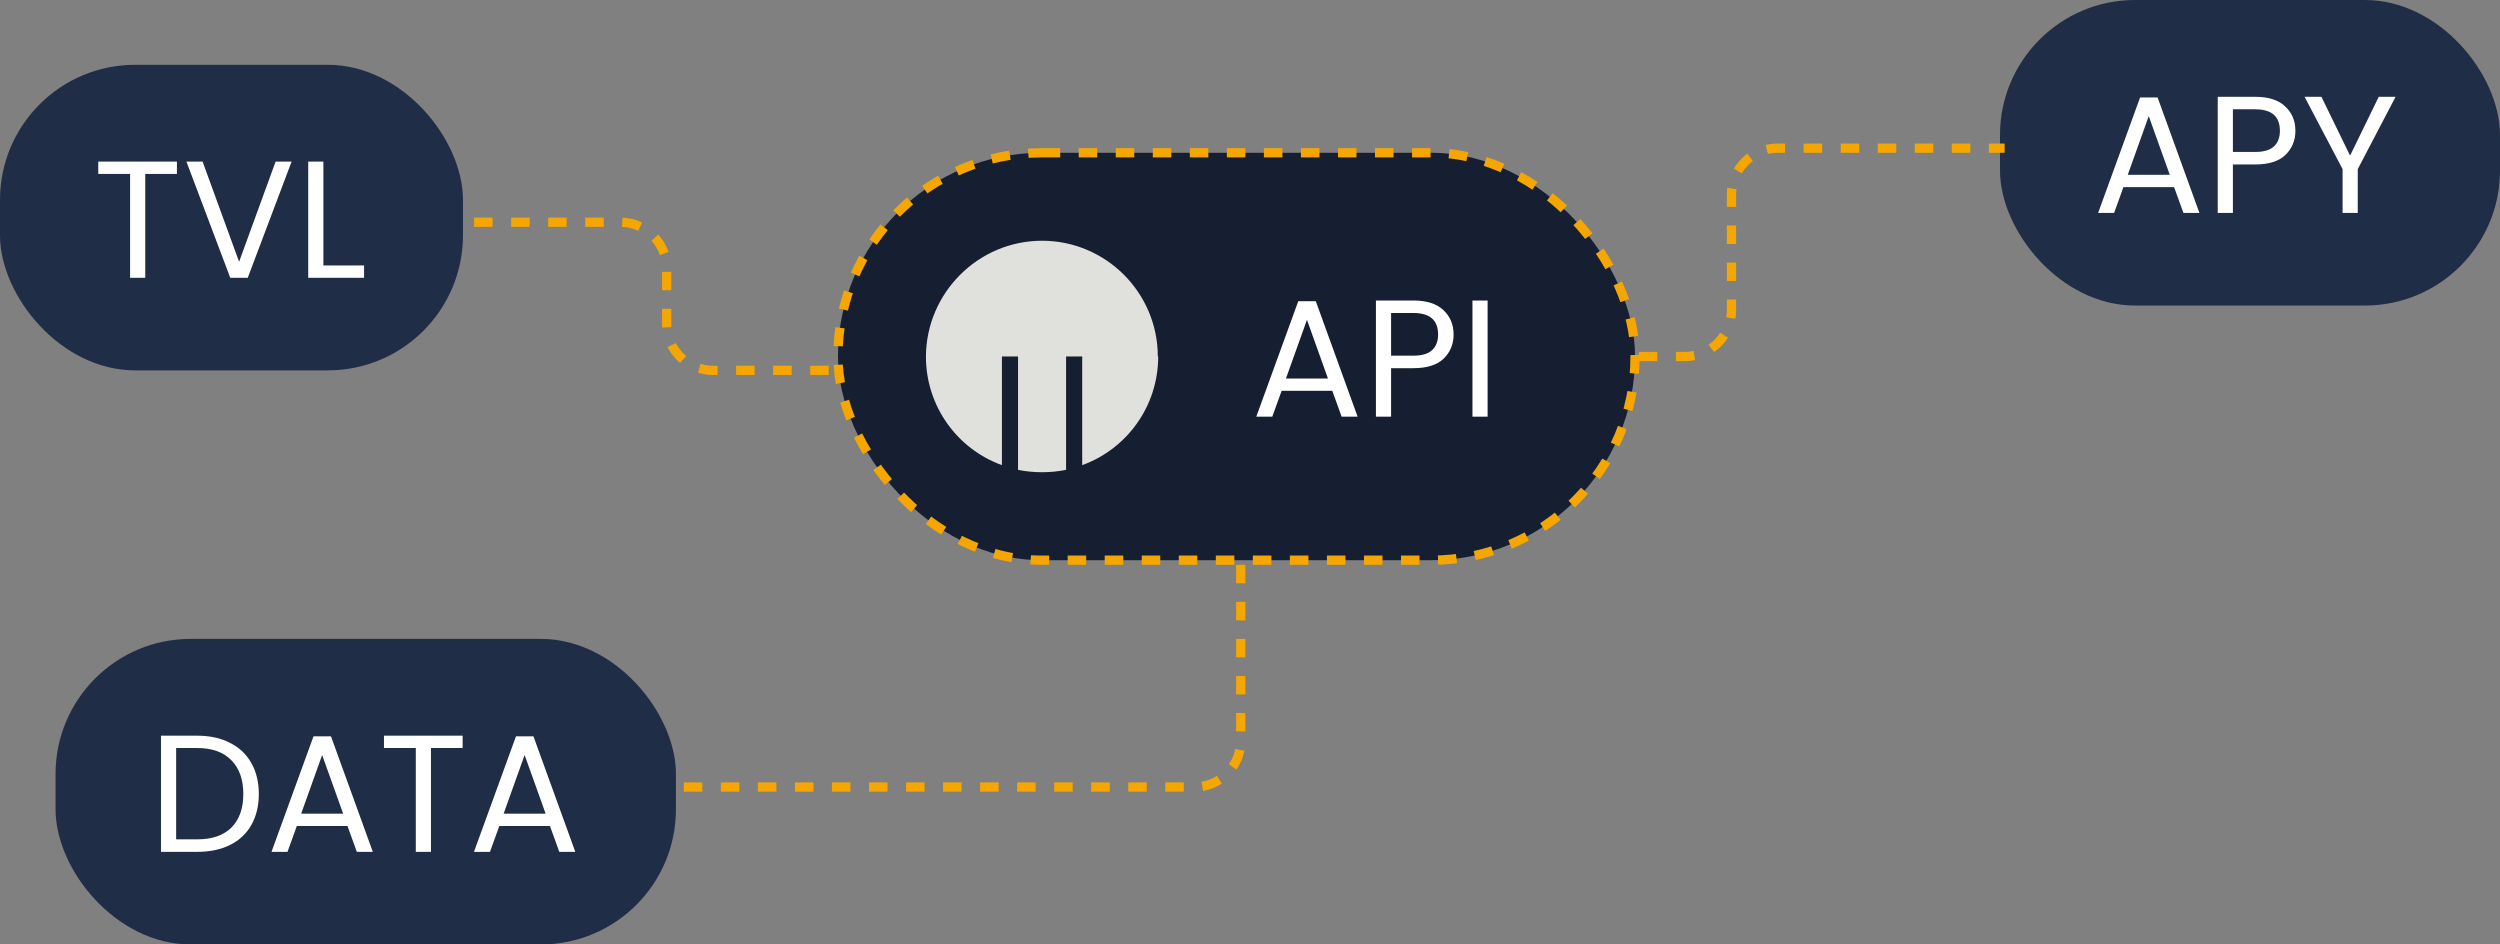 <svg width="270" height="102" viewBox="0 0 270 102" fill="none" xmlns="http://www.w3.org/2000/svg">
<rect x="0" y="0" width="270" height="102" fill="#808080" stroke="none"/>
<rect x="90.5" y="16.5" width="86.085" height="44" rx="22" fill="#161F31"/>
<rect x="90.5" y="16.5" width="86.085" height="44" rx="22" stroke="#F5A600" stroke-dasharray="2 2"/>
<path d="M125.085 38.5C125.085 43.9 121.684 48.492 116.879 50.235V38.5H115.136V50.745C114.286 50.915 113.435 51 112.543 51C111.65 51 110.799 50.915 109.949 50.745V38.5H108.206V50.235C103.401 48.492 100 43.9 100 38.5C100.043 31.612 105.655 26 112.543 26C119.43 26 125.043 31.612 125.043 38.5H125.085Z" fill="#E0E1DD"/>
<path d="M143.887 42.21H138.415L137.407 45H135.679L140.215 32.526H142.105L146.623 45H144.895L143.887 42.21ZM143.419 40.878L141.151 34.542L138.883 40.878H143.419ZM156.988 36.126C156.988 37.17 156.628 38.04 155.908 38.736C155.2 39.42 154.114 39.762 152.65 39.762H150.238V45H148.6V32.454H152.65C154.066 32.454 155.14 32.796 155.872 33.48C156.616 34.164 156.988 35.046 156.988 36.126ZM152.65 38.412C153.562 38.412 154.234 38.214 154.666 37.818C155.098 37.422 155.314 36.858 155.314 36.126C155.314 34.578 154.426 33.804 152.65 33.804H150.238V38.412H152.65ZM160.662 32.454V45H159.024V32.454H160.662Z" fill="white"/>
<rect x="216" width="54" height="33" rx="14.591" fill="#202D46"/>
<path d="M234.802 20.21H229.33L228.322 23H226.594L231.13 10.526H233.02L237.538 23H235.81L234.802 20.21ZM234.334 18.878L232.066 12.542L229.798 18.878H234.334ZM247.903 14.126C247.903 15.17 247.543 16.04 246.823 16.736C246.115 17.42 245.029 17.762 243.565 17.762H241.153V23H239.515V10.454H243.565C244.981 10.454 246.055 10.796 246.787 11.48C247.531 12.164 247.903 13.046 247.903 14.126ZM243.565 16.412C244.477 16.412 245.149 16.214 245.581 15.818C246.013 15.422 246.229 14.858 246.229 14.126C246.229 12.578 245.341 11.804 243.565 11.804H241.153V16.412H243.565ZM258.723 10.454L254.637 18.266V23H252.999V18.266L248.895 10.454H250.713L253.809 16.808L256.905 10.454H258.723Z" fill="white"/>
<rect y="7" width="50" height="33" rx="14.591" fill="#202D46"/>
<path d="M19.108 17.454V18.786H15.688V30H14.05V18.786H10.612V17.454H19.108ZM31.492 17.454L26.758 30H24.868L20.134 17.454H21.88L25.822 28.272L29.764 17.454H31.492ZM34.926 28.668H39.318V30H33.288V17.454H34.926V28.668Z" fill="white"/>
<rect x="6" y="69" width="67" height="33" rx="14.591" fill="#202D46"/>
<path d="M21.292 79.454C22.66 79.454 23.842 79.712 24.838 80.228C25.846 80.732 26.614 81.458 27.142 82.406C27.682 83.354 27.952 84.47 27.952 85.754C27.952 87.038 27.682 88.154 27.142 89.102C26.614 90.038 25.846 90.758 24.838 91.262C23.842 91.754 22.66 92 21.292 92H17.386V79.454H21.292ZM21.292 90.65C22.912 90.65 24.148 90.224 25 89.372C25.852 88.508 26.278 87.302 26.278 85.754C26.278 84.194 25.846 82.976 24.982 82.1C24.13 81.224 22.9 80.786 21.292 80.786H19.024V90.65H21.292ZM37.529 89.21H32.057L31.049 92H29.321L33.857 79.526H35.747L40.265 92H38.537L37.529 89.21ZM37.061 87.878L34.793 81.542L32.525 87.878H37.061ZM49.964 79.454V80.786H46.544V92H44.906V80.786H41.468V79.454H49.964ZM59.396 89.21H53.924L52.916 92H51.188L55.724 79.526H57.614L62.132 92H60.404L59.396 89.21ZM58.928 87.878L56.66 81.542L54.392 87.878H58.928Z" fill="white"/>
<path d="M89.5 40H77C74.239 40 72 37.761 72 35V29C72 26.239 69.761 24 67 24H50" stroke="#F5A600" stroke-dasharray="2 2"/>
<path d="M177 38.5H182C184.761 38.5 187 36.261 187 33.5V21C187 18.239 189.239 16 192 16H216.5" stroke="#F5A600" stroke-dasharray="2 2"/>
<path d="M134 61V80C134 82.761 131.761 85 129 85H73" stroke="#F5A600" stroke-dasharray="2 2"/>
</svg>
